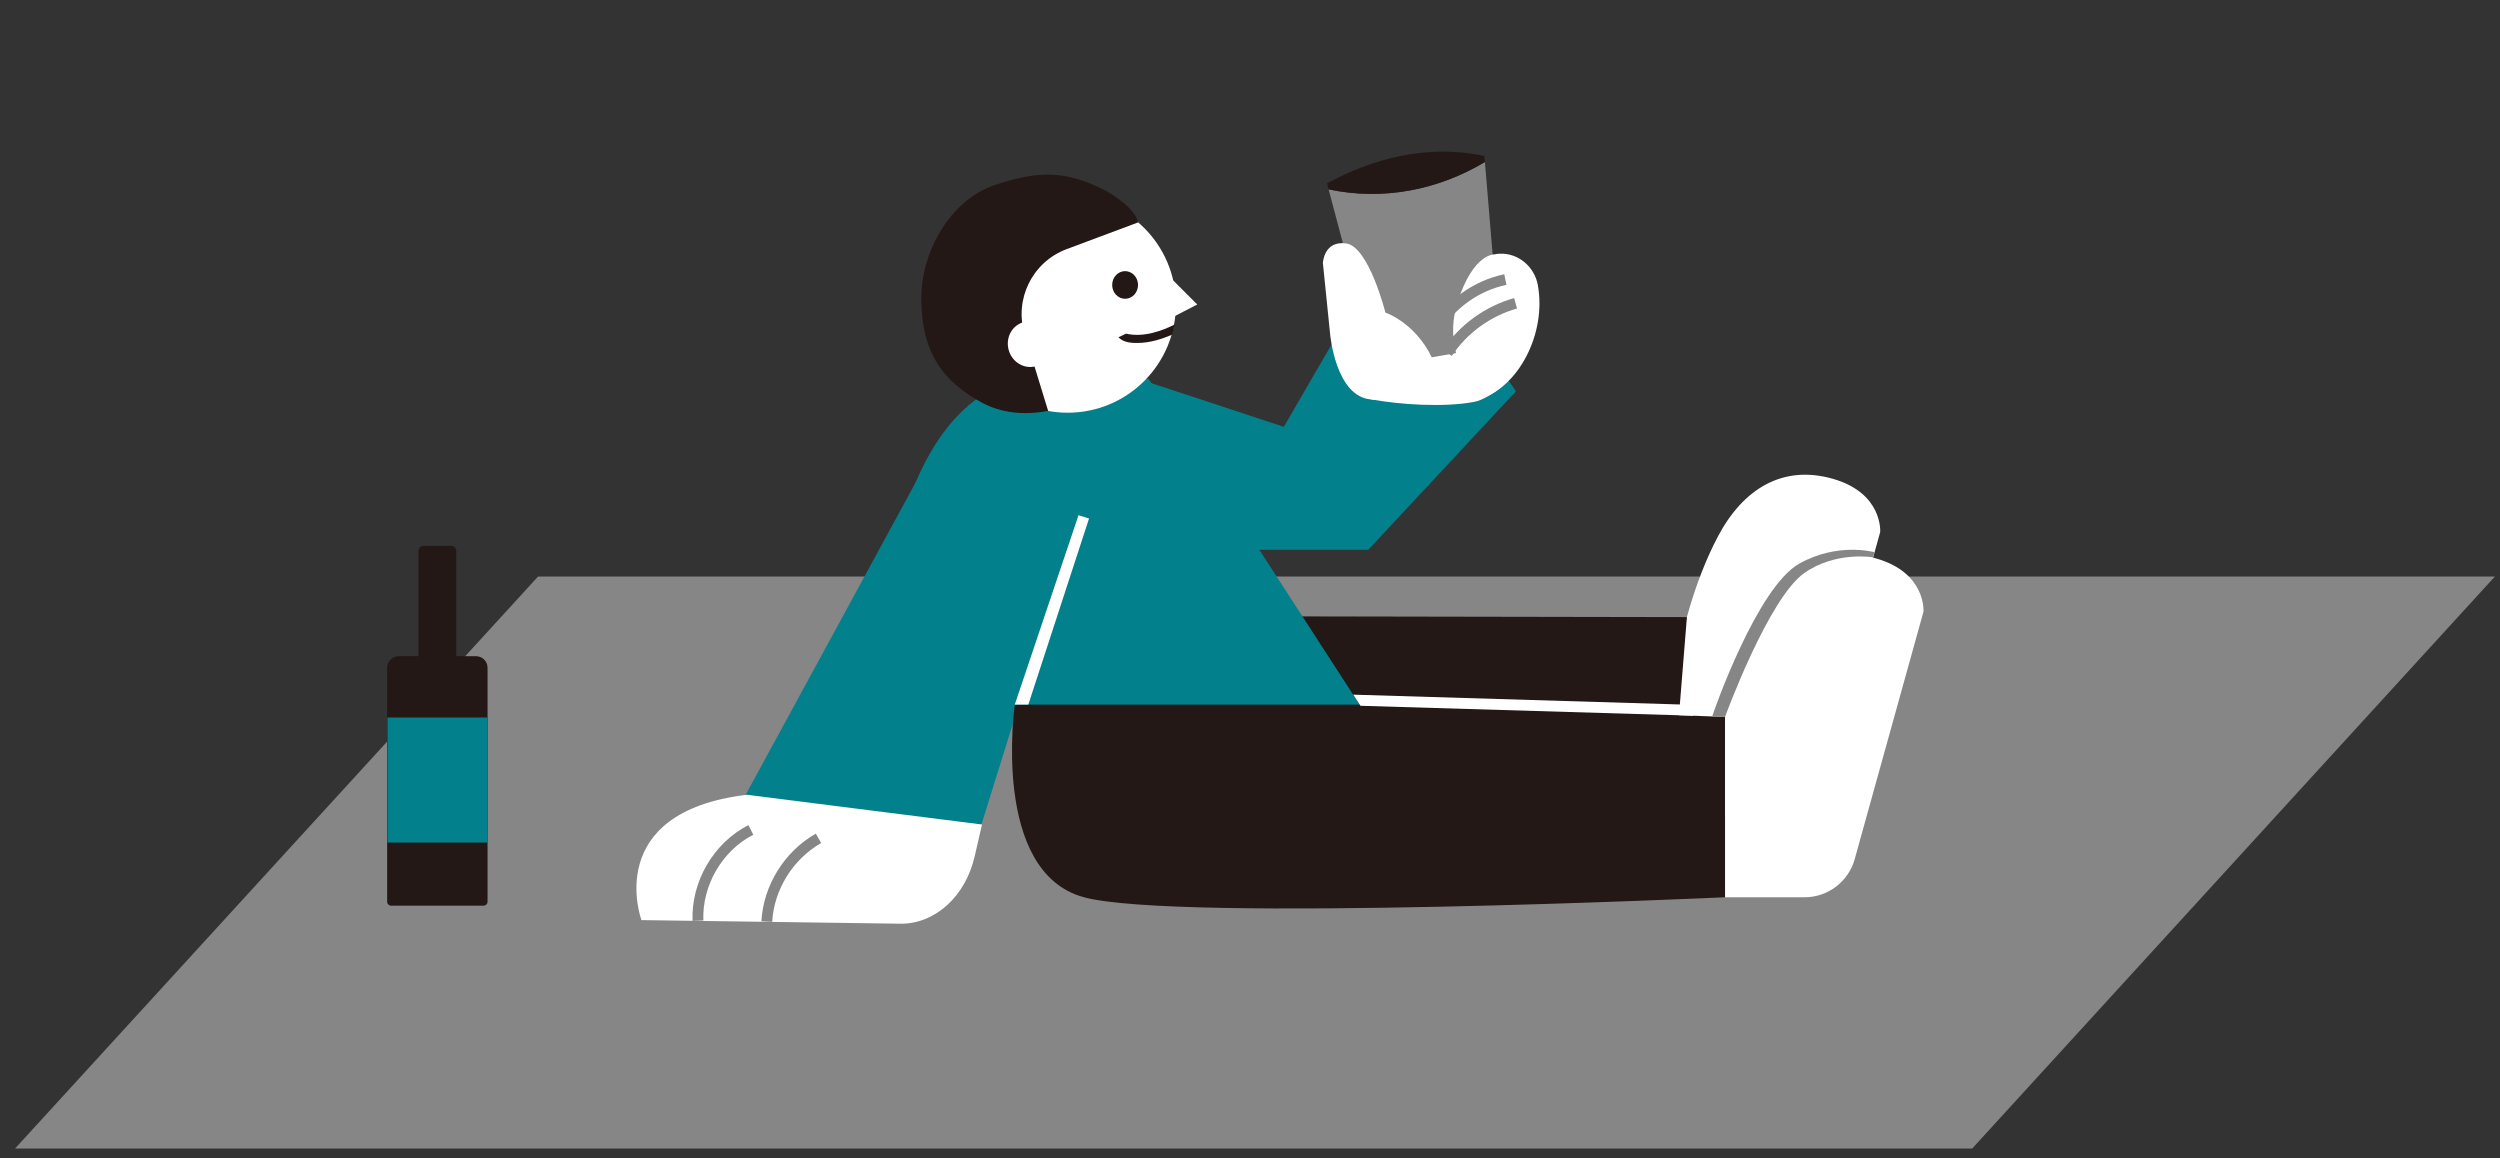 <?xml version="1.0" encoding="utf-8"?>
<!-- Generator: Adobe Illustrator 22.0.0, SVG Export Plug-In . SVG Version: 6.00 Build 0)  -->
<svg version="1.1" xmlns="http://www.w3.org/2000/svg" xmlns:xlink="http://www.w3.org/1999/xlink" x="0px" y="0px"
	 viewBox="0 0 831.7 385.3" style="enable-background:new 0 0 831.7 385.3;" xml:space="preserve">
<rect x="0" y="0" width="831.7" height="385.3" fill="#333333" stroke="none"/>
<style type="text/css">
	.st0{fill:#02818C;}
	.st1{fill:#FFFFFF;}
	.st2{fill:#868687;}
	.st3{fill:#231815;}
	.st4{fill:none;stroke:#868687;stroke-width:3.599;stroke-miterlimit:10;}
	.st5{display:none;}
	.st6{display:inline;}
	.st7{display:inline;fill:#868687;}
</style>
<g id="圖層_1">
	<g>
		<path class="st0" d="M378.6,126l48.5,16l15.9-27.4c23-12.9,48.8-4.5,61.3,15.6l-49.1,52.7h-73.6L378.6,126z"/>
		<path class="st1" d="M490.4,133.7c-10,1.9-24.7,0.9-34.1-0.8c-1.4-0.3,0.2-2.9-0.8-3.9c-2-2-1-5.5,0.4-7.9
			c4.9-8.2,14.2-13.7,23.8-14c5-0.2,10.1,1,14,4c4,3,6.6,7.9,6.1,12.9c-0.2,2.7,1.4,3.6-0.8,5.2
			C496.7,130.9,493.2,133.2,490.4,133.7z"/>
		<path class="st2" d="M442,63l15.7,59.1l41.4-7.2L494,53.9C478.4,63.2,460.2,66.9,442,63z"/>
		<path class="st3" d="M441.5,61l0.5,2c18.2,3.8,36.4,0.2,52-9.1l-0.2-2C474.5,47.7,455.9,53.1,441.5,61z"/>
		<path class="st1" d="M492.5,132.6c-4.7,1.4-1.6-1.3-4.1-5.5c-3.4-5.8-7.1-15.3-3.5-26.5c5.2-16.6,12.5-16,12.5-16s0.6-0.2,1.7-0.2
			c6.1-0.2,11.4,4.4,12.5,10.4C514.6,111.3,504.8,129,492.5,132.6z"/>
		<path class="st1" d="M442.5,111.1l-2.4-23.6c0,0,0.3-7.6,7.8-6.5s13,23,13,23s11.3,3.7,16.7,17.8c0,0-9.2,11.9-21.3,11.1
			C444.3,132.2,442.5,111.1,442.5,111.1z"/>
		<path class="st4" d="M500.8,93c-9.6,2-18.3,8.2-23.2,16.6"/>
		<path class="st4" d="M504.2,100.9c-9.2,2.6-17.4,8.5-22.7,16.5"/>
	</g>
	<polygon class="st2" points="830,191.8 179,191.8 5,382.1 656.1,382.1 	"/>
	<g>
		<g>
			<path class="st1" d="M554.1,271.2l45,0.9l26.4-95.1c0,0,1-12.9-15.7-17.7c-16.7-4.8-29.9,3.3-38.3,19.2s-12,33.6-12,33.6
				L554.1,271.2z"/>
			<polygon class="st3" points="561.2,205.3 556.4,264.7 413.1,264.4 398.7,205 			"/>
			<path class="st0" d="M382.1,126l81.4,125.7l-126-17.3l-37.8-58.6c0,0,8.7-43.2,40.2-49.8H382.1z"/>
			<circle class="st1" cx="355.2" cy="101.3" r="36"/>
			<path class="st0" d="M326.5,274.3l33.7-108c0,0,4.3-20.4-17.3-28.8c-21.6-8.4-33.6,14.4-33.6,14.4l-62.7,115.2L326.5,274.3z"/>
			<path class="st1" d="M326.7,274.3l-2.4,10.4c-3,13.4-13.1,22.6-24.5,22.6l-86.4-1.2c0,0-13.3-35.9,35.1-41.7L326.7,274.3z"/>
			<ellipse class="st3" cx="374.3" cy="94.8" rx="4.3" ry="4.6"/>
			<path class="st3" d="M460.9,234.4H337.6c0,0-8,55.7,23,64.1c31,8.4,213.3,0,213.3,0v-60L460.9,234.4z"/>
			<path class="st1" d="M573.9,298.5h26.5c7.7,0,14.5-5.2,16.6-12.6l22.9-82.4c0,0,1-12.9-15.7-17.7c-16.7-4.8-29.9,3.3-38.3,19.2
				s-12,33.6-12,33.6V298.5z"/>
			<g>
				<polygon class="st1" points="563.3,238.1 563.4,234.5 450.2,231.1 452.6,234.8 				"/>
			</g>
			<g>
				<path class="st3" d="M374.6,111c6,1.4,12.3-1.1,16.1-3c-0.2,1.1-0.4,2.2-0.7,3.3c-3.2,1.4-7.3,2.8-11.7,2.8
					c-1.4,0-4.5,0-6.2-1.9L374.6,111z"/>
			</g>
			<path class="st3" d="M378.6,74l-23.8,8.9c-11.4,4.3-17.5,16.7-13.9,28.4l7.8,25.4c-11.4,2.1-18.8-0.7-23.9-3.8
				c-13.7-8-18.2-18.8-18.3-33.4c-0.1-15.9,9.7-32.9,24.3-37.9c15.3-5.2,23.9-4.4,35.4,1C370.2,64.5,377.8,69.5,378.6,74z"/>
			<g>
				<polygon class="st1" points="342.1,234.4 362.3,172.5 358.8,171.4 337.6,234.4 				"/>
			</g>
			<g>
				<path class="st2" d="M573.9,238.5c0.1-0.4,14.5-39.6,26.4-47.9c10.5-7.3,22.7-5.2,22.8-5.2l0.5-1.7c-0.5-0.1-12.3-3.3-25,3.8
					c-14,7.8-28.5,49.1-29,50.9L573.9,238.5z"/>
			</g>
			<path class="st4" d="M272.3,278.9c-9.9,5.6-16.6,16.4-17.2,27.7"/>
			<path class="st4" d="M249.8,276.1c-11,5.6-18.1,17.9-17.6,30.2"/>
			
				<ellipse transform="matrix(0.964 -0.266 0.266 0.964 -18.148 95.144)" class="st1" cx="342.5" cy="114.6" rx="7.2" ry="7.6"/>
		</g>
		<polygon class="st1" points="389,106.1 398.3,101.3 387.2,90.2 		"/>
	</g>
	<g>
		<path class="st3" d="M160.8,301.3h-30.7c-0.7,0-1.3-0.6-1.3-1.3v-77.8c0-2.2,1.7-3.9,3.9-3.9h25.6c2.2,0,3.9,1.7,3.9,3.9V300
			C162.2,300.7,161.6,301.3,160.8,301.3z"/>
		<path class="st3" d="M150,243.7H141c-1,0-1.8-0.8-1.8-1.8v-58.6c0-1,0.8-1.7,1.8-1.7h9.1c1,0,1.7,0.8,1.7,1.7v58.6
			C151.8,242.9,151,243.7,150,243.7z"/>
		<rect x="128.9" y="238.7" class="st0" width="33.3" height="41.6"/>
	</g>
</g>
<g id="圖層_2" class="st5">
	<g class="st6">
		<path class="st0" d="M378.5,127.1l49.4-13l-1.6-31.6c12.3-23.3,38.5-30.4,59.9-20.3l-12.4,70.9L412,173.2L378.5,127.1z"/>
		<path class="st1" d="M476.4,72.6c-7.4,7-20.2,14.2-29,17.9c-1.3,0.6-1.4-2.5-2.8-2.8c-2.8-0.6-3.9-4-4-6.9
			c-0.4-9.6,4.5-19.2,12.3-24.7c4.1-2.8,9-4.6,14-4.3s9.8,3.1,12.2,7.5c1.3,2.4,3.1,2.3,2.1,4.8C480.2,66.9,478.5,70.6,476.4,72.6z"
			/>
		<path class="st2" d="M397.3,39.7l45.4,41l30.8-28.5L436,3.8C428,20.1,414.7,33,397.3,39.7z"/>
		<path class="st3" d="M395.8,38.4l1.5,1.4C414.7,33,428,20.1,436,3.8l-1.2-1.6C416.2,9.2,403.6,23.9,395.8,38.4z"/>
		<path class="st1" d="M477.6,70.6c-3.2,3.7-2.1-0.2-6.5-2.4c-6.1-3-14.3-9-17.4-20.3c-4.6-16.8,1.8-20.3,1.8-20.3s0.4-0.5,1.3-1.1
			c5-3.5,11.9-2.5,16.1,1.9C484.5,40.6,486,60.9,477.6,70.6z"/>
		<path class="st1" d="M424,79.8l-14.9-18.4c0,0-3.9-6.6,3-9.7c6.9-3.1,23.5,12.2,23.5,12.2s11.5-3,23.6,5.8c0,0-1.3,15-11.8,20.9
			S424,79.8,424,79.8z"/>
		<path class="st4" d="M463,32.8c-7,6.9-10.9,16.8-10.4,26.6"/>
		<path class="st4" d="M470.1,37.6c-6.3,7.2-10,16.6-10.1,26.2"/>
	</g>
	<polygon class="st7" points="830,191.8 179,191.8 5,382.1 656.1,382.1 	"/>
	<g class="st6">
		<g>
			<path class="st1" d="M554.1,271.2l45,0.9l26.4-95.1c0,0,1-12.9-15.7-17.7c-16.7-4.8-29.9,3.3-38.3,19.2s-12,33.6-12,33.6
				L554.1,271.2z"/>
			<polygon class="st3" points="561.2,205.3 556.4,264.7 413.1,264.4 398.7,205 			"/>
			<path class="st0" d="M382.1,126l81.4,125.7l-126-17.3l-37.8-58.6c0,0,8.7-43.2,40.2-49.8H382.1z"/>
			<circle class="st1" cx="355.2" cy="101.3" r="36"/>
			<path class="st0" d="M326.5,274.3l33.7-108c0,0,4.3-20.4-17.3-28.8c-21.6-8.4-33.6,14.4-33.6,14.4l-62.7,115.2L326.5,274.3z"/>
			<path class="st1" d="M326.7,274.3l-2.4,10.4c-3,13.4-13.1,22.6-24.5,22.6l-86.4-1.2c0,0-13.3-35.9,35.1-41.7L326.7,274.3z"/>
			<ellipse class="st3" cx="374.3" cy="94.8" rx="4.3" ry="4.6"/>
			<path class="st3" d="M460.9,234.4H337.6c0,0-8,55.7,23,64.1c31,8.4,213.3,0,213.3,0v-60L460.9,234.4z"/>
			<path class="st1" d="M573.9,298.5h26.5c7.7,0,14.5-5.2,16.6-12.6l22.9-82.4c0,0,1-12.9-15.7-17.7c-16.7-4.8-29.9,3.3-38.3,19.2
				s-12,33.6-12,33.6V298.5z"/>
			<g>
				<polygon class="st1" points="563.3,238.1 563.4,234.5 450.2,231.1 452.6,234.8 				"/>
			</g>
			<g>
				<path class="st3" d="M374.6,111c6,1.4,12.3-1.1,16.1-3c-0.2,1.1-0.4,2.2-0.7,3.3c-3.2,1.4-7.3,2.8-11.7,2.8
					c-1.4,0-4.5,0-6.2-1.9L374.6,111z"/>
			</g>
			<path class="st3" d="M378.6,74l-23.8,8.9c-11.4,4.3-17.5,16.7-13.9,28.4l7.8,25.4c-11.4,2.1-18.8-0.7-23.9-3.8
				c-13.7-8-18.2-18.8-18.3-33.4c-0.1-15.9,9.7-32.9,24.3-37.9c15.3-5.2,23.9-4.4,35.4,1C370.2,64.5,377.8,69.5,378.6,74z"/>
			<g>
				<polygon class="st1" points="342.1,234.4 362.3,172.5 358.8,171.4 337.6,234.4 				"/>
			</g>
			<g>
				<path class="st2" d="M573.9,238.5c0.1-0.4,14.5-39.6,26.4-47.9c10.5-7.3,22.7-5.2,22.8-5.2l0.5-1.7c-0.5-0.1-12.3-3.3-25,3.8
					c-14,7.8-28.5,49.1-29,50.9L573.9,238.5z"/>
			</g>
			<path class="st4" d="M272.3,278.9c-9.9,5.6-16.6,16.4-17.2,27.7"/>
			<path class="st4" d="M249.8,276.1c-11,5.6-18.1,17.9-17.6,30.2"/>
			
				<ellipse transform="matrix(0.964 -0.266 0.266 0.964 -18.148 95.144)" class="st1" cx="342.5" cy="114.6" rx="7.2" ry="7.6"/>
		</g>
		<polygon class="st1" points="389,106.1 398.3,101.3 387.2,90.2 		"/>
	</g>
	<g class="st6">
		<path class="st3" d="M160.8,301.3h-30.7c-0.7,0-1.3-0.6-1.3-1.3v-77.8c0-2.2,1.7-3.9,3.9-3.9h25.6c2.2,0,3.9,1.7,3.9,3.9V300
			C162.2,300.7,161.6,301.3,160.8,301.3z"/>
		<path class="st3" d="M150,243.7H141c-1,0-1.8-0.8-1.8-1.8v-58.6c0-1,0.8-1.7,1.8-1.7h9.1c1,0,1.7,0.8,1.7,1.7v58.6
			C151.8,242.9,151,243.7,150,243.7z"/>
		<rect x="128.9" y="238.7" class="st0" width="33.3" height="41.6"/>
	</g>
</g>
</svg>
